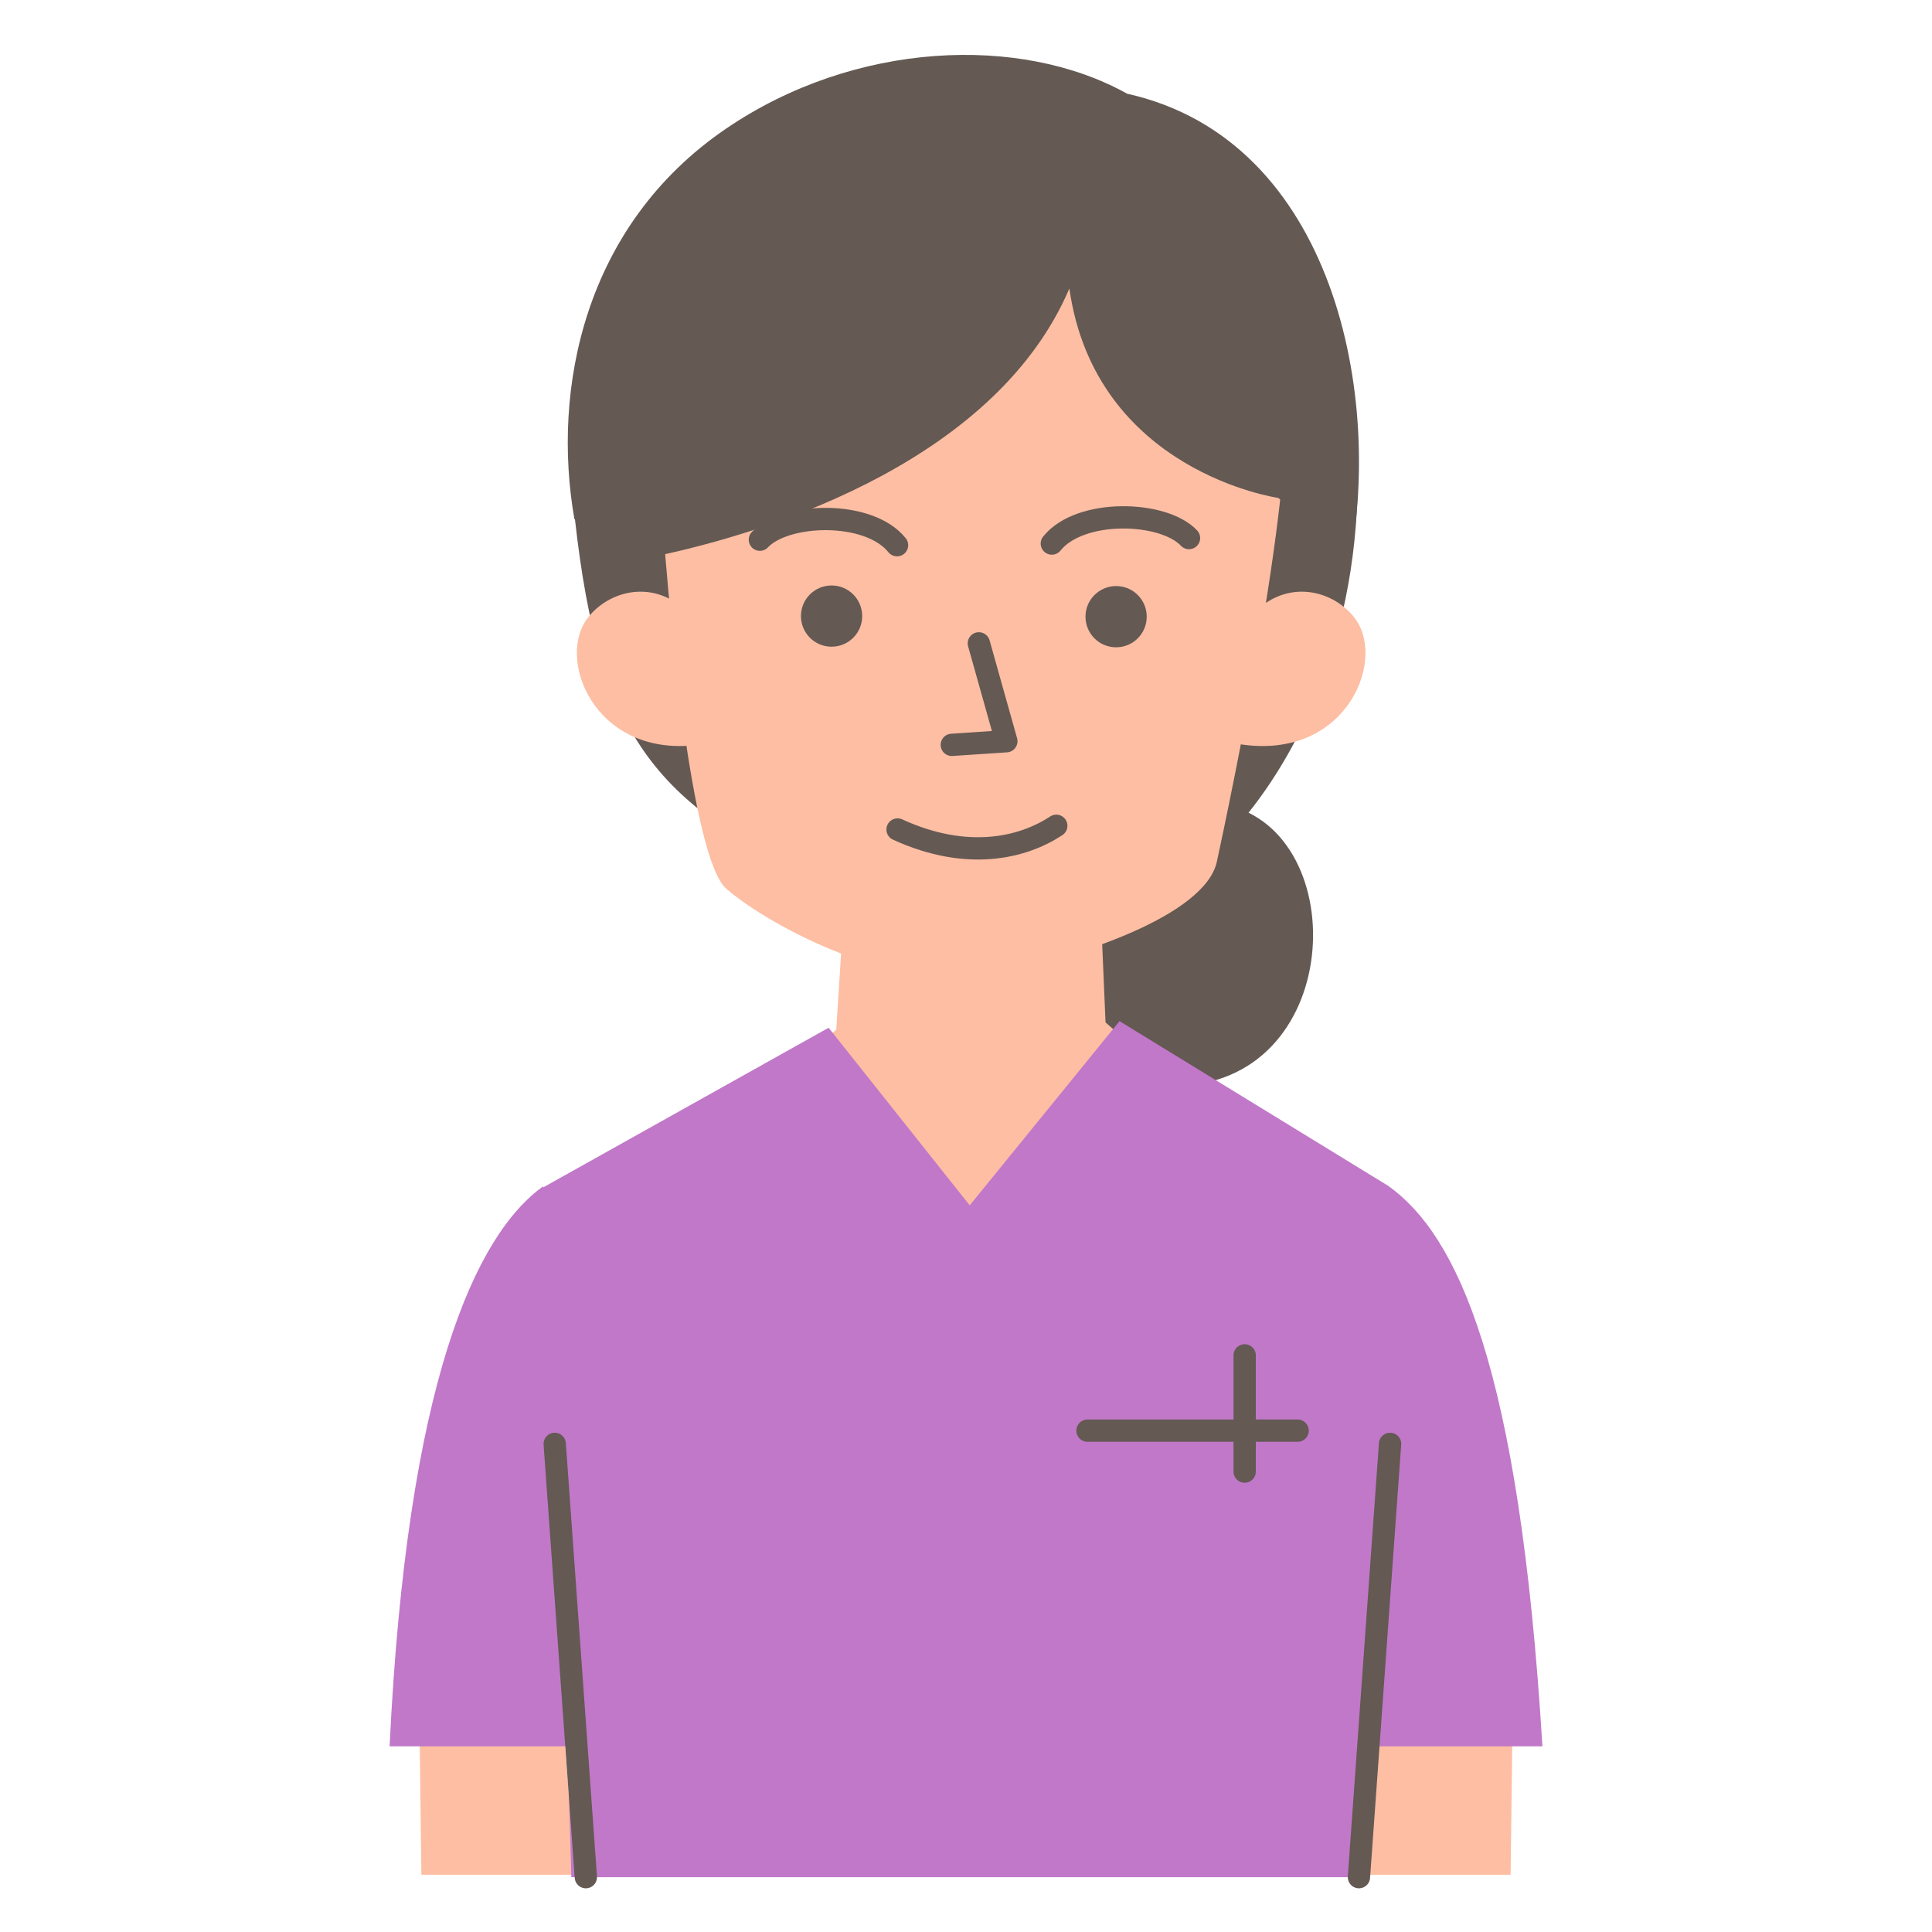 <?xml version="1.0" encoding="UTF-8"?>
<svg id="b" data-name="レイヤー_2" xmlns="http://www.w3.org/2000/svg" width="260" height="260" viewBox="0 0 260 260">
  <g id="c" data-name="レイヤー_1">
    <g>
      <rect width="260" height="260" fill="none"/>
      <g>
        <path d="M111.21,118.62c-24.44-10.57-31.1-21.14-34.13-51.52l105.47-8.92c1.49,24-6.61,41.28-14.53,51.19,14.86,7.27,11.13,41-14.86,36.33-10.79-3.52-19.71-13.32-14.86-23.67-9.03.44-14.2,1.54-27.08-3.41Z" fill="#645953"/>
        <polygon points="203.66 222.9 203.29 252.3 182.63 252.3 184.85 223.23 203.66 222.9" fill="#fdbea3"/>
        <polygon points="147.67 111.81 148.78 137.59 162.9 150.06 131.62 174.81 91.97 154.56 112.54 138.58 114.23 111.87 147.67 111.81" fill="#fdbea3"/>
        <path d="M186.91,159.65c9.13,6.59,17.55,23.98,20.66,75.36h-30.9l10.24-75.36Z" fill="#c178c9"/>
        <polygon points="56.34 222.9 56.71 252.3 77.37 252.3 75.15 223.23 56.34 222.9" fill="#fdbea3"/>
        <path d="M73.09,159.65c-9.13,6.59-18.31,26.41-20.66,75.36h30.9s-10.24-75.36-10.24-75.36Z" fill="#c178c9"/>
        <path d="M150.66,137.42l36.25,22.22c-1.68,39.33-2.15,70.04-4.36,92.98h-105.66c-.82-31-3-73.87-3.89-92.77l38.51-21.54,18.99,23.9,20.16-24.79Z" fill="#c178c9"/>
        <line x1="74.65" y1="194.31" x2="78.84" y2="252.62" fill="none" stroke="#645953" stroke-linecap="round" stroke-linejoin="round" stroke-width="3"/>
        <line x1="146.35" y1="192.53" x2="174.63" y2="192.53" fill="none" stroke="#645953" stroke-linecap="round" stroke-linejoin="round" stroke-width="3"/>
        <line x1="167.5" y1="182.4" x2="167.5" y2="198.04" fill="none" stroke="#645953" stroke-linecap="round" stroke-linejoin="round" stroke-width="3"/>
        <line x1="187.07" y1="194.31" x2="182.88" y2="252.62" fill="none" stroke="#645953" stroke-linecap="round" stroke-linejoin="round" stroke-width="3"/>
        <path d="M172.97,52.5c1.17,14.6-7.62,56.14-9.21,63.46-1.59,7.32-19.1,13.14-31,15.33-11.9,2.2-28.69-6.25-35-11.67-4.63-3.97-7.94-37.04-9.06-56.8-1.49-26.36,15.91-32.99,34.95-32.99s47.73,2.89,49.32,22.66Z" fill="#fdbea3"/>
        <path d="M168.89,82.31c4.94-4.7,11.09-2.52,13.61,1.13,4.04,5.87-1.73,19.32-16.31,16.6" fill="#fdbea3"/>
        <path d="M92.5,82.31c-4.94-4.7-11.09-2.52-13.61,1.13-4.04,5.87,1.73,19.32,16.31,16.6" fill="#fdbea3"/>
        <path d="M146.08,82.99c0-2.27,1.84-4.12,4.12-4.12s4.12,1.84,4.12,4.12-1.84,4.12-4.12,4.12-4.12-1.84-4.12-4.12Z" fill="#645953"/>
        <path d="M102.26,72.63c3.45-3.67,14.67-4,18.46.74" fill="none" stroke="#645953" stroke-linecap="round" stroke-linejoin="round" stroke-width="3"/>
        <path d="M160.01,72.41c-3.45-3.67-14.67-4-18.46.74" fill="none" stroke="#645953" stroke-linecap="round" stroke-linejoin="round" stroke-width="3"/>
        <path d="M116.03,82.91c0-2.27-1.84-4.12-4.12-4.12s-4.12,1.84-4.12,4.12,1.84,4.12,4.12,4.12,4.12-1.84,4.12-4.12Z" fill="#645953"/>
        <path d="M142.15,111.13c-4.4,2.91-11.89,4.84-21.36.5" fill="none" stroke="#645953" stroke-linecap="round" stroke-linejoin="round" stroke-width="3"/>
        <polyline points="131.73 86.58 135.43 99.75 128.09 100.24" fill="none" stroke="#645953" stroke-linecap="round" stroke-linejoin="round" stroke-width="3"/>
        <path d="M87.32,75.02l-10.02-5.17c-3.06-17.44,1.27-39.48,20.37-52.51,17.33-11.83,39.68-12.73,54.01-4.73,27.92,6.22,34.67,41.01,29.71,64.24-1.74-2.08-5.34-7.43-9.41-9.85,0,0-24.55-3.52-28.07-28.18-9.58,22.46-38.67,32.59-56.59,36.22Z" fill="#645953"/>
      </g>
    </g>
  </g>
</svg>